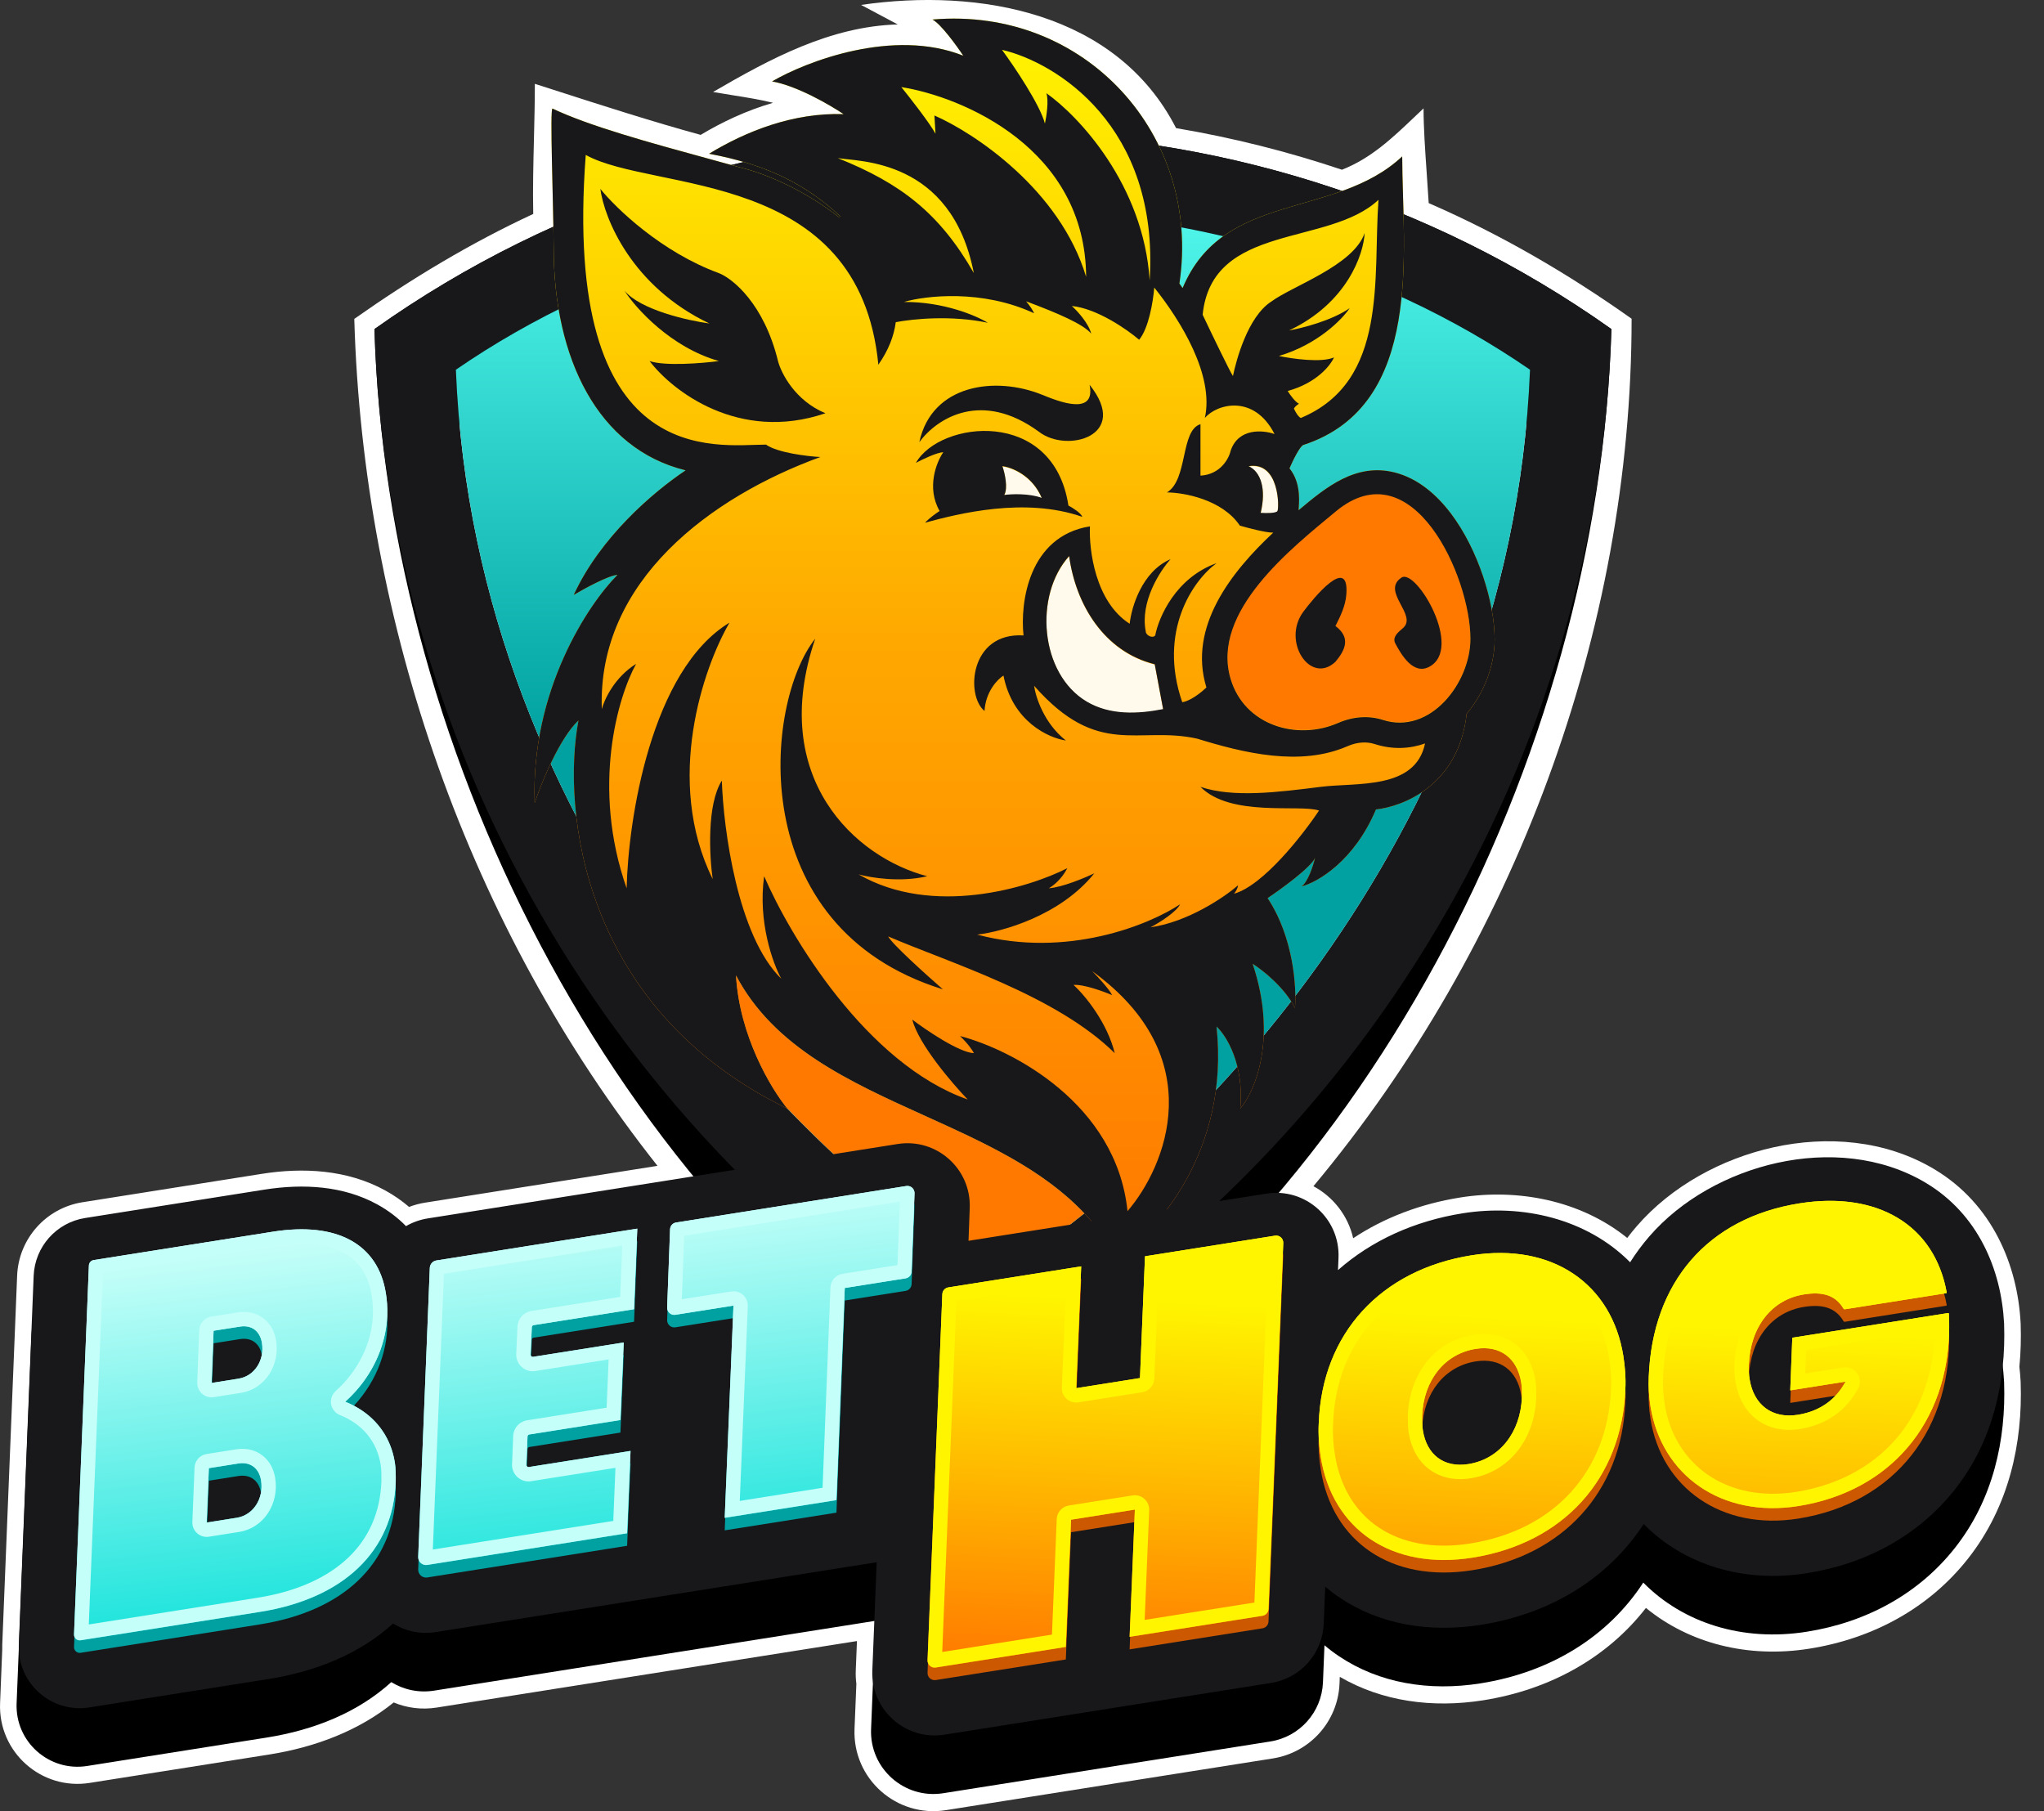 <svg width="79" height="70" viewBox="0 0 79 70" fill="none" xmlns="http://www.w3.org/2000/svg">
<rect x="0" y="0" width="79" height="70" fill="#333333" stroke="none"/>
<path fill-rule="evenodd" clip-rule="evenodd" d="M21.358 3.46C21.13 3.387 20.901 3.313 20.672 3.24C20.672 3.949 20.654 4.658 20.637 5.368C20.613 6.335 20.589 7.302 20.609 8.269C18.174 9.4 15.886 10.781 13.693 12.325C14.03 24.101 18.124 35.859 25.412 45.059L16.433 46.481C16.217 46.515 16.009 46.571 15.811 46.647C15.53 46.406 15.22 46.191 14.884 46.007C13.414 45.202 11.712 45.116 10.115 45.369L3.187 46.466C1.776 46.69 0.719 47.878 0.662 49.305L0.087 63.565C0.084 63.632 0.084 63.7 0.086 63.767L0.003 65.828C-0.074 67.718 1.6 69.204 3.468 68.908L10.399 67.812C12.2 67.527 13.875 66.885 15.216 65.799C15.721 66.01 16.291 66.089 16.88 65.996L33.121 63.426L33.075 64.561C33.068 64.736 33.076 64.91 33.098 65.079L33.027 66.824C32.949 68.749 34.654 70.263 36.557 69.962L49.198 67.962C50.635 67.734 51.713 66.525 51.772 65.071L51.782 64.808C53.417 65.76 55.36 66.025 57.32 65.716C59.941 65.301 62.141 64.043 63.615 62.146C65.287 63.514 67.549 64.097 69.927 63.721C72.412 63.328 74.57 62.134 76.061 60.243C77.661 58.213 78.178 55.749 78.098 53.431L78.097 53.402L78.096 53.386C78.086 53.2 78.07 53.012 78.049 52.825C78.102 52.27 78.117 51.716 78.098 51.169L78.097 51.139L78.096 51.124C77.978 48.899 77.007 46.535 74.767 45.193C72.853 44.046 70.582 43.897 68.563 44.339C66.545 44.781 64.594 45.849 63.257 47.395C63.13 47.542 63.008 47.692 62.892 47.846C61.074 46.379 58.644 45.933 56.446 46.281C54.905 46.525 53.499 47.062 52.3 47.857C52.101 46.982 51.526 46.256 50.764 45.846C58.536 36.533 63.061 24.388 63.061 12.319C60.597 10.571 57.992 9.055 55.219 7.85C55.196 7.462 55.169 7.08 55.143 6.708C55.08 5.794 55.02 4.936 55.02 4.189C54.903 4.299 54.787 4.409 54.671 4.519C53.821 5.329 52.988 6.121 51.865 6.56C49.767 5.854 47.623 5.318 45.455 4.952C43.166 0.476 37.853 -0.473 33.279 0.19L34.697 0.944C32.086 1.02 29.767 2.271 27.56 3.555C27.806 3.599 28.054 3.638 28.302 3.678C28.831 3.762 29.362 3.846 29.878 3.973C28.84 4.273 27.891 4.726 27.08 5.213C25.2 4.697 23.297 4.085 21.358 3.46Z" fill="white"/>
<path fill-rule="evenodd" clip-rule="evenodd" d="M38.377 55.552C52.627 47.137 61.804 29.349 62.28 12.719C48.056 2.63 28.77 2.578 14.473 12.719C14.949 29.349 24.127 47.137 38.377 55.552ZM17.619 16.438C29.589 8.201 47.165 8.201 59.135 16.438C58.403 34.754 45.285 47.68 38.377 51.95C31.468 47.68 18.35 34.754 17.619 16.438Z" fill="black"/>
<path fill-rule="evenodd" clip-rule="evenodd" d="M38.377 53.02C52.627 44.604 61.804 29.351 62.28 12.719C48.056 2.629 28.77 2.578 14.473 12.719C14.949 29.351 24.127 44.604 38.377 53.02ZM17.619 14.289C29.589 6.052 47.165 6.052 59.135 14.289C58.403 32.607 45.285 45.147 38.377 49.417C31.468 45.147 18.35 32.607 17.619 14.289Z" fill="#18181B"/>
<path fill-rule="evenodd" clip-rule="evenodd" d="M17.619 14.289C29.589 6.052 47.165 6.052 59.135 14.289C58.403 32.607 45.285 45.147 38.377 49.417C31.468 45.147 18.351 32.607 17.619 14.289Z" fill="url(#paint0_linear_1802_2)"/>
<path fill-rule="evenodd" clip-rule="evenodd" d="M32.604 4.411C32.086 4.061 30.806 3.317 29.84 3.146C31.177 2.367 34.528 1.079 37.229 2.152C36.969 1.759 36.366 0.929 36.04 0.755C41.954 0.243 46.442 5.248 45.584 10.96C45.635 11.024 45.686 11.102 45.707 11.135C47.279 7.367 51.601 8.478 54.195 6.045C54.195 9.626 55.084 15.662 50.374 17.198C50.239 17.245 49.96 17.819 49.838 18.101C50.33 18.705 50.192 19.533 50.191 19.72C51.249 18.828 52.404 17.885 53.895 18.258C54.819 18.489 55.545 19.142 56.078 19.847C57.135 21.246 57.766 23.29 57.768 24.709C57.769 25.728 57.354 26.791 56.686 27.586C56.379 30.369 54.208 31.173 53.18 31.285C52.334 33.293 50.91 34.105 50.303 34.26C50.552 34.091 50.755 33.456 50.825 33.16C50.656 33.533 49.533 34.349 48.992 34.712C49.996 36.223 50.115 38.171 50.05 38.956C49.644 38.155 48.79 37.485 48.414 37.25C49.384 40.138 48.499 42.185 47.935 42.848C48.093 41.122 47.389 40.013 47.018 39.675C47.537 44.492 44.668 47.651 43.169 48.629C40.131 42.968 31.392 43.285 28.449 37.701C28.584 40.07 29.83 42.119 30.437 42.848C22.439 38.967 21.718 31.229 22.358 27.844C21.624 28.532 20.924 30.256 20.665 31.031C20.508 26.699 22.733 23.351 23.866 22.218C23.516 22.241 22.593 22.745 22.174 22.994C23.201 20.765 25.232 19.028 26.499 18.178C23.105 17.346 21.399 13.851 21.399 9.57C21.389 7.831 21.244 4.144 21.356 4.197C22.784 4.876 25.115 5.514 27.392 6.137C27.814 6.252 28.234 6.367 28.646 6.482C29.904 6.786 31.773 7.697 33.09 8.973C31.54 7.304 29.889 6.407 27.405 5.942C28.83 5.075 30.658 4.346 32.604 4.411Z" fill="url(#paint1_linear_1802_2)"/>
<path fill-rule="evenodd" clip-rule="evenodd" d="M56.831 24.673C56.833 26.37 55.281 28.4 53.446 27.809C52.903 27.633 52.295 27.675 51.718 27.928C50.118 28.627 48.097 28.015 47.563 26.226C46.817 23.732 49.672 21.37 51.4 19.941C51.478 19.876 51.554 19.813 51.628 19.753C54.581 17.298 56.829 22.248 56.831 24.673Z" fill="#FF7900"/>
<path fill-rule="evenodd" clip-rule="evenodd" d="M40.264 19.256C39.892 18.376 39.094 18.072 38.742 18.029C38.831 18.288 38.97 18.872 38.812 19.143C39.089 19.106 39.768 19.076 40.264 19.256Z" fill="#FFFAEC"/>
<path fill-rule="evenodd" clip-rule="evenodd" d="M48.724 19.835C48.917 19.849 49.316 19.854 49.373 19.764C49.443 19.651 49.458 17.832 48.259 18.03C48.724 18.241 48.95 18.904 48.724 19.835ZM42.006 27.131C40.179 26.053 39.959 23.009 41.322 21.503C41.582 23.392 42.68 25.198 44.63 25.684L44.955 27.419C43.969 27.612 42.902 27.66 42.006 27.131Z" fill="#FFFAEC"/>
<path d="M35.532 17.087C36.233 16.139 37.961 15.077 40.157 16.689C41.227 17.524 43.704 16.855 42.112 14.872C42.363 16.105 40.883 15.503 40.29 15.262C38.463 14.519 36.013 14.856 35.532 17.087Z" fill="#18181B"/>
<path fill-rule="evenodd" clip-rule="evenodd" d="M41.294 19.539C40.716 15.746 36.331 16.253 35.4 17.889C35.654 17.753 36.221 17.48 36.457 17.48C36.194 17.861 35.798 18.848 36.316 19.75C36.204 19.821 35.933 20.01 35.752 20.202C37.05 19.849 39.616 19.201 41.83 19.976C41.784 19.829 41.453 19.624 41.294 19.539ZM40.264 19.243C39.892 18.363 39.094 18.058 38.742 18.016C38.831 18.275 38.97 18.859 38.812 19.13C39.089 19.092 39.768 19.062 40.264 19.243Z" fill="#18181B"/>
<path d="M23.203 7.3C23.354 8.437 24.408 11.07 27.419 12.503C26.583 12.39 24.755 11.978 24.134 11.234C24.576 11.92 25.925 13.425 27.786 13.955C27.142 14.04 25.705 14.158 25.107 13.955C25.977 15.102 28.553 17.111 31.903 15.972C30.73 15.486 30.192 14.425 30.07 13.955C29.529 11.744 28.322 10.768 27.786 10.557C25.564 9.745 23.805 8.047 23.203 7.3Z" fill="#18181B"/>
<path d="M54.168 22.323C53.357 22.86 54.818 23.777 54.218 24.281C54.026 24.442 53.802 24.631 53.93 24.871C54.161 25.306 54.619 26.091 55.23 25.776C56.587 25.078 54.729 21.951 54.168 22.323Z" fill="#18181B"/>
<path d="M50.375 23.641C49.526 24.785 50.646 26.488 51.614 25.578C52.012 25.102 52.205 24.637 51.614 24.195C51.813 23.805 52.003 23.415 52.036 22.97C52.151 21.408 50.737 23.153 50.375 23.641Z" fill="#18181B"/>
<path fill-rule="evenodd" clip-rule="evenodd" d="M32.604 4.411C32.086 4.061 30.806 3.317 29.84 3.146C31.177 2.367 34.528 1.079 37.229 2.152C36.969 1.759 36.366 0.929 36.04 0.755C41.954 0.243 46.442 5.248 45.584 10.96C45.635 11.024 45.686 11.102 45.707 11.135C47.279 7.367 51.601 8.478 54.195 6.045C54.195 9.626 55.084 15.662 50.374 17.198C50.239 17.245 49.96 17.819 49.838 18.101C50.33 18.705 50.192 19.533 50.191 19.72C51.249 18.828 52.404 17.885 53.895 18.258C54.819 18.489 55.545 19.142 56.078 19.847C57.135 21.246 57.766 23.29 57.768 24.709C57.769 25.728 57.354 26.791 56.686 27.586C56.379 30.369 54.208 31.173 53.18 31.285C52.334 33.293 50.91 34.105 50.303 34.26C50.552 34.091 50.755 33.456 50.825 33.16C50.656 33.533 49.533 34.349 48.992 34.712C49.996 36.223 50.115 38.171 50.05 38.956C49.644 38.155 48.79 37.485 48.414 37.25C49.384 40.138 48.499 42.185 47.935 42.848C48.093 41.122 47.389 40.013 47.018 39.675C47.537 44.492 44.668 47.651 43.169 48.629C40.131 42.968 31.392 43.285 28.449 37.701C28.584 40.07 29.83 42.119 30.437 42.848C22.439 38.967 21.718 31.229 22.358 27.844C21.624 28.532 20.924 30.256 20.665 31.031C20.508 26.699 22.733 23.351 23.866 22.218C23.516 22.241 22.593 22.745 22.174 22.994C23.201 20.765 25.232 19.028 26.499 18.178C23.105 17.346 21.399 13.851 21.399 9.57C21.389 7.831 21.244 4.144 21.356 4.197C22.784 4.876 25.115 5.514 27.392 6.137C27.814 6.252 28.234 6.367 28.646 6.482C29.712 6.74 31.215 7.432 32.45 8.413C32.49 8.371 32.45 8.413 32.49 8.371C31.105 7.083 29.573 6.348 27.405 5.942C28.83 5.075 30.658 4.346 32.604 4.411ZM55.078 28.734C54.493 28.941 53.83 28.982 53.127 28.756C52.829 28.66 52.464 28.672 52.078 28.841C50.254 29.637 48.073 29.104 46.271 28.549C43.987 28.042 42.45 29.325 39.968 26.505C40.025 26.933 40.349 27.954 41.195 28.62C40.537 28.526 39.133 27.892 38.784 26.11C38.558 26.251 38.096 26.722 38.051 27.478C37.318 26.886 37.473 24.432 39.559 24.559C39.423 23.313 39.745 20.726 42.126 20.343C42.083 21.245 42.331 23.262 43.662 24.108C43.728 23.473 44.136 22.086 45.242 21.612C44.828 22.068 44.057 23.264 44.283 24.404C44.283 24.559 44.551 24.686 44.649 24.559C44.781 23.863 45.439 22.331 47.018 21.767C46.106 22.434 44.748 24.404 45.693 27.139C45.826 27.127 46.181 26.993 46.628 26.571C45.904 24.228 47.599 22.091 49.21 20.586C48.938 20.591 48.25 20.411 47.921 20.315C47.233 19.299 45.754 19.036 45.101 19.032C45.919 18.547 45.619 16.624 46.398 16.395V18.383C47.176 18.338 47.502 17.715 47.568 17.41C47.873 16.53 48.823 16.62 49.26 16.775C48.47 15.224 47.032 15.605 46.567 16.155C46.936 14.502 45.634 12.39 44.612 11.114C44.563 11.683 44.398 12.677 44.028 13.132C43.569 12.738 42.407 11.926 41.426 11.826C41.632 12.012 42.071 12.486 42.175 12.895C41.868 12.525 40.89 12.107 39.66 11.646C39.81 11.822 39.913 11.986 39.968 12.108C37.96 11.172 35.776 11.426 34.935 11.671C36.469 11.659 37.736 12.202 38.178 12.475C36.772 12.176 35.288 12.324 34.621 12.452C34.552 12.985 34.34 13.536 33.948 14.096C33.214 6.482 25.248 7.441 22.639 5.988C21.709 18.27 27.715 17.184 29.605 17.184C30.056 17.5 31.193 17.635 31.706 17.664C27.494 19.198 23.082 22.443 23.26 27.407C23.354 27.041 23.75 26.178 24.585 25.659C23.89 26.914 22.843 30.405 24.219 34.331C24.28 31.675 25.16 25.904 28.195 24.065C27.194 25.781 25.663 30.165 27.546 33.978C27.419 33.095 27.312 31.096 27.899 30.171C27.96 32.037 28.505 36.181 30.197 37.828C29.873 37.24 29.286 35.625 29.534 33.865C30.526 36.169 33.488 41.119 37.402 42.495C36.786 41.856 35.496 40.343 35.259 39.407C35.818 39.83 37.078 40.682 37.642 40.704C37.599 40.615 37.433 40.357 37.106 40.042C39.085 40.559 43.149 42.636 43.578 46.81C45.044 45.108 46.824 40.871 42.21 37.532C42.412 37.734 42.85 38.203 42.986 38.462C42.647 38.317 41.875 38.034 41.491 38.068C41.956 38.486 42.802 39.548 43.084 40.704C40.814 38.462 36.683 37.207 34.328 36.192C34.464 36.474 35.795 37.673 36.443 38.237C28.702 35.84 29.548 27.139 31.508 24.686C29.675 30.058 33.059 33.146 35.837 33.865C34.81 34.114 33.642 33.922 33.186 33.795C36.04 35.442 39.752 34.321 41.251 33.555C41.026 33.995 40.678 34.256 40.532 34.331C41.051 34.297 41.923 33.931 42.295 33.753C40.986 35.388 38.732 36.013 37.769 36.122C41.243 37.047 44.424 35.741 45.608 34.951C45.481 35.233 44.823 35.656 44.466 35.84C45.91 35.636 47.324 34.674 47.85 34.218C47.839 34.342 47.742 34.486 47.695 34.542C48.823 34.226 50.355 32.267 50.98 31.327C50.233 31.073 47.568 31.595 46.398 30.411C47.654 30.84 49.39 30.62 51.044 30.411C52.442 30.236 54.701 30.536 55.078 28.734ZM44.434 10.84C44.814 4.85 40.788 2.402 38.727 1.926C39.2 2.57 40.193 4.042 40.386 4.776C40.446 4.499 40.541 3.877 40.441 3.601C41.675 4.47 44.199 7.135 44.434 10.84ZM34.836 3.366C35.181 3.793 35.929 4.751 36.157 5.167L36.115 4.463C37.648 5.135 40.965 7.324 41.978 10.699C41.956 5.74 37.208 3.744 34.836 3.366ZM32.381 6.111C34.822 7.088 36.316 8.244 37.638 10.552C36.767 6.111 33.167 6.251 32.381 6.111ZM48.724 19.821C48.917 19.835 49.316 19.841 49.373 19.751C49.443 19.638 49.457 17.819 48.259 18.017C48.724 18.228 48.95 18.891 48.724 19.821ZM46.482 12.165C46.821 12.879 47.529 14.353 47.653 14.533C47.775 13.946 48.217 12.249 49.133 11.657C49.951 11.05 52.32 10.261 52.743 9.006C52.705 9.819 52.069 11.71 49.824 12.771C50.313 12.686 51.465 12.396 52.164 11.911C51.875 12.343 50.923 13.318 49.429 13.758C49.937 13.866 51.073 14.029 51.558 13.814C51.427 14.12 50.884 14.807 49.768 15.111C49.852 15.248 50.058 15.537 50.205 15.605C50.163 15.629 50.064 15.698 50.008 15.788C50.05 15.887 50.163 16.099 50.275 16.155C53.671 14.737 53.06 10.732 53.278 7.723C51.35 9.538 46.843 8.599 46.482 12.165ZM42.006 27.118C40.179 26.04 39.959 22.996 41.322 21.49C41.582 23.379 42.68 25.185 44.63 25.671L44.955 27.406C43.969 27.599 42.902 27.647 42.006 27.118ZM53.447 27.824C55.281 28.415 56.833 26.385 56.832 24.688C56.829 22.263 54.582 17.313 51.628 19.767C49.94 21.17 46.783 23.633 47.563 26.241C48.097 28.03 50.119 28.642 51.718 27.942C52.295 27.69 52.903 27.648 53.447 27.824Z" fill="#18181B"/>
<path fill-rule="evenodd" clip-rule="evenodd" d="M30.405 42.815C33.293 45.816 36.157 48.044 38.379 49.418C39.433 48.766 40.631 47.922 41.908 46.895C40.288 45.181 38.016 44.153 35.752 43.129C32.826 41.805 29.914 40.488 28.445 37.701C28.578 40.035 29.79 42.058 30.405 42.815Z" fill="#FF7900"/>
<path fill-rule="evenodd" clip-rule="evenodd" d="M34.646 46.476C36.148 46.239 37.493 47.431 37.437 48.948L37.389 50.218L48.914 48.395C50.419 48.157 51.766 49.353 51.704 50.874L51.685 51.352C52.975 50.213 54.633 49.452 56.523 49.153C58.806 48.792 61.304 49.353 62.989 51.048C63.209 50.7 63.454 50.368 63.726 50.054C64.964 48.625 66.788 47.62 68.69 47.204C70.594 46.788 72.691 46.939 74.435 47.982C76.447 49.186 77.349 51.324 77.457 53.403L77.458 53.412L77.458 53.431C77.534 55.644 77.04 57.946 75.558 59.825C74.177 61.577 72.168 62.696 69.827 63.066C67.356 63.457 65.058 62.733 63.512 61.166C62.163 63.236 59.95 64.629 57.22 65.061C55.231 65.376 53.306 65.054 51.755 64.014C51.557 63.882 51.369 63.739 51.19 63.588L51.132 65.022C51.086 66.171 50.234 67.128 49.097 67.307L36.457 69.307C34.952 69.545 33.605 68.349 33.667 66.828L33.836 62.643L16.78 65.342C16.175 65.437 15.597 65.304 15.123 65.013C13.847 66.172 12.165 66.862 10.299 67.157L3.368 68.254C1.898 68.487 0.582 67.318 0.642 65.832L1.217 51.571C1.263 50.449 2.095 49.514 3.205 49.338L10.141 48.241C11.658 48.001 13.204 48.095 14.507 48.809C14.93 49.04 15.303 49.323 15.624 49.651C15.878 49.504 16.162 49.401 16.466 49.353L34.646 46.476Z" fill="black"/>
<path fill-rule="evenodd" clip-rule="evenodd" d="M34.693 44.215C36.194 43.977 37.537 45.169 37.48 46.686L37.433 47.956L48.946 46.133C50.449 45.895 51.794 47.091 51.733 48.612L51.713 49.089C53.002 47.951 54.657 47.19 56.546 46.891C58.826 46.53 61.322 47.091 63.004 48.786C63.224 48.438 63.47 48.105 63.741 47.792C64.977 46.363 66.799 45.358 68.7 44.942C70.601 44.526 72.696 44.677 74.438 45.72C76.448 46.924 77.348 49.062 77.457 51.141L77.457 51.15L77.458 51.168C77.534 53.382 77.04 55.683 75.56 57.562C74.18 59.314 72.174 60.433 69.835 60.803C67.367 61.194 65.072 60.47 63.527 58.903C62.18 60.972 59.969 62.366 57.242 62.798C55.255 63.112 53.332 62.791 51.783 61.751C51.586 61.618 51.398 61.476 51.219 61.325L51.161 62.759C51.114 63.908 50.264 64.864 49.129 65.044L36.502 67.044C34.999 67.282 33.654 66.085 33.715 64.565L33.884 60.38L16.847 63.078C16.243 63.174 15.665 63.041 15.192 62.749C13.917 63.909 12.237 64.599 10.373 64.894L3.45 65.991C1.981 66.223 0.667 65.054 0.727 63.568L1.301 49.309C1.347 48.187 2.178 47.252 3.287 47.076L10.216 45.979C11.731 45.739 13.274 45.833 14.577 46.547C14.999 46.778 15.371 47.061 15.692 47.389C15.945 47.242 16.229 47.139 16.533 47.091L34.693 44.215Z" fill="#18181B"/>
<path fill-rule="evenodd" clip-rule="evenodd" d="M3.116 63.88C2.978 63.902 2.855 63.792 2.861 63.653L3.436 49.394C3.44 49.289 3.518 49.202 3.621 49.185L10.55 48.088C13.034 47.694 14.613 48.572 14.913 50.466C14.955 50.73 14.98 51.019 14.967 51.334C14.913 52.574 14.331 53.773 13.344 54.66C14.392 55.079 15.086 55.908 15.261 57.008C15.299 57.252 15.297 57.504 15.295 57.754C15.199 60.442 13.276 62.271 10.039 62.783L3.116 63.88ZM7.988 59.329L9.149 59.145C9.78 59.045 10.202 58.415 10.089 57.702C10.018 57.254 9.702 56.97 9.213 57.047L8.073 57.228L7.988 59.329ZM8.178 53.934L9.216 53.769C9.847 53.669 10.229 53.045 10.125 52.393C10.054 51.945 9.741 51.681 9.273 51.756L8.255 51.917L8.178 53.934Z" fill="#00A1A0"/>
<path d="M16.163 60.656C16.155 60.847 16.324 60.998 16.513 60.968L24.238 59.744L24.37 56.561L20.44 57.183C20.389 57.191 20.343 57.15 20.345 57.099L20.389 56.004C20.39 55.965 20.419 55.932 20.458 55.926L23.98 55.368L24.107 52.369L20.602 52.925C20.551 52.933 20.505 52.892 20.507 52.839L20.555 51.778C20.557 51.738 20.586 51.706 20.625 51.7L24.506 51.085L24.631 47.97L16.867 49.2C16.725 49.222 16.618 49.343 16.612 49.487L16.163 60.656Z" fill="#00A1A0"/>
<path d="M28.348 50.945L28.01 59.147L32.328 58.463L32.65 50.264L35.001 49.891C35.131 49.871 35.228 49.761 35.233 49.63L35.346 46.606C35.352 46.432 35.199 46.296 35.028 46.323L26.13 47.733C26 47.753 25.903 47.863 25.898 47.994L25.785 51.018C25.779 51.191 25.932 51.328 26.104 51.3L28.348 50.945Z" fill="#00A1A0"/>
<path d="M43.659 63.747L43.862 58.829L41.397 59.219L41.194 64.137L36.168 64.933C35.996 64.96 35.842 64.824 35.849 64.65L36.421 50.502C36.426 50.371 36.523 50.262 36.653 50.241L41.788 49.428L41.594 54.136L44.059 53.745L44.254 49.037L49.28 48.241C49.452 48.214 49.605 48.351 49.598 48.524L49.027 62.672C49.021 62.803 48.924 62.913 48.795 62.933L43.659 63.747Z" fill="#CC5802"/>
<path fill-rule="evenodd" clip-rule="evenodd" d="M51.046 56.792C51.491 59.597 53.788 61.181 56.908 60.687C60.434 60.129 62.677 57.633 62.819 54.193C62.844 53.741 62.806 53.3 62.742 52.895C62.302 50.121 60.015 48.503 56.88 48.999C53.37 49.555 51.091 52.025 50.969 55.494C50.945 55.945 50.982 56.386 51.046 56.792ZM54.967 55.273C54.967 55.248 54.967 55.222 54.967 55.196C55.023 53.83 55.836 52.807 57.037 52.617C57.988 52.466 58.646 52.984 58.794 53.92C58.821 54.082 58.821 54.238 58.821 54.412V54.413C58.821 54.438 58.821 54.464 58.821 54.49C58.765 55.857 57.952 56.88 56.751 57.07C55.8 57.221 55.142 56.702 54.994 55.767C54.968 55.604 54.968 55.448 54.967 55.273Z" fill="#CC5802"/>
<path d="M63.791 54.837C64.213 57.501 66.539 59.162 69.501 58.693C73.219 58.104 75.525 55.218 75.324 51.258C75.323 51.242 75.309 51.229 75.292 51.232L69.272 52.185L69.193 54.221L71.329 53.883C70.96 54.58 70.328 55.032 69.486 55.165C68.488 55.323 67.779 54.781 67.621 53.783C67.594 53.612 67.58 53.423 67.594 53.213C67.653 51.765 68.476 50.709 69.724 50.511C70.429 50.4 70.938 50.53 71.252 51.063C71.262 51.08 71.281 51.09 71.301 51.086L75.217 50.466C75.232 50.464 75.242 50.449 75.239 50.434C74.762 47.811 72.549 46.518 69.551 46.993C65.995 47.556 63.865 50.05 63.723 53.698C63.706 54.1 63.732 54.463 63.791 54.837Z" fill="#CC5802"/>
<path fill-rule="evenodd" clip-rule="evenodd" d="M3.116 63.396C2.978 63.418 2.855 63.308 2.861 63.169L3.436 48.91C3.44 48.805 3.518 48.718 3.621 48.701L10.55 47.604C13.034 47.21 14.613 48.088 14.913 49.982C14.955 50.246 14.98 50.535 14.967 50.85C14.913 52.091 14.331 53.289 13.344 54.176C14.392 54.595 15.086 55.425 15.261 56.525C15.299 56.769 15.297 57.02 15.295 57.27C15.199 59.958 13.276 61.787 10.039 62.3L3.116 63.396ZM7.988 58.845L9.149 58.661C9.78 58.562 10.202 57.931 10.089 57.218C10.018 56.77 9.702 56.486 9.213 56.563L8.073 56.744L7.988 58.845ZM8.178 53.45L9.216 53.285C9.847 53.185 10.229 52.561 10.125 51.909C10.054 51.461 9.741 51.197 9.273 51.272L8.255 51.433L8.178 53.45Z" fill="url(#paint2_linear_1802_2)"/>
<path d="M16.163 60.172C16.155 60.363 16.324 60.514 16.513 60.484L24.238 59.26L24.37 56.077L20.44 56.7C20.389 56.707 20.343 56.666 20.345 56.615L20.389 55.52C20.39 55.481 20.419 55.448 20.458 55.442L23.98 54.884L24.107 51.886L20.602 52.441C20.551 52.449 20.505 52.408 20.507 52.355L20.555 51.294C20.557 51.254 20.586 51.222 20.625 51.216L24.506 50.601L24.631 47.486L16.867 48.716C16.725 48.738 16.618 48.859 16.612 49.003L16.163 60.172Z" fill="url(#paint3_linear_1802_2)"/>
<path d="M28.348 50.461L28.01 58.663L32.328 57.979L32.65 49.78L35.001 49.407C35.131 49.387 35.228 49.277 35.233 49.146L35.346 46.122C35.352 45.948 35.199 45.812 35.028 45.839L26.13 47.249C26 47.269 25.903 47.379 25.898 47.51L25.785 50.534C25.779 50.708 25.932 50.844 26.104 50.816L28.348 50.461Z" fill="url(#paint4_linear_1802_2)"/>
<path d="M43.659 63.263L43.862 58.345L41.397 58.736L41.194 63.653L36.168 64.449C35.996 64.477 35.842 64.34 35.849 64.166L36.421 50.018C36.426 49.887 36.523 49.778 36.653 49.757L41.788 48.944L41.594 53.652L44.059 53.261L44.254 48.554L49.28 47.758C49.452 47.73 49.605 47.867 49.598 48.041L49.027 62.188C49.021 62.32 48.924 62.429 48.795 62.449L43.659 63.263Z" fill="url(#paint5_linear_1802_2)"/>
<path fill-rule="evenodd" clip-rule="evenodd" d="M51.046 56.308C51.491 59.113 53.788 60.697 56.908 60.203C60.434 59.645 62.677 57.149 62.819 53.709C62.844 53.257 62.806 52.816 62.742 52.411C62.302 49.637 60.015 48.019 56.88 48.516C53.37 49.072 51.091 51.541 50.969 55.01C50.945 55.461 50.982 55.903 51.046 56.308ZM54.967 54.789C54.967 54.764 54.967 54.739 54.967 54.712C55.023 53.346 55.836 52.323 57.037 52.133C57.988 51.982 58.646 52.5 58.794 53.436C58.821 53.599 58.821 53.754 58.821 53.929V53.929C58.821 53.955 58.821 53.98 58.821 54.006C58.765 55.373 57.952 56.396 56.751 56.586C55.8 56.737 55.142 56.218 54.994 55.283C54.968 55.12 54.968 54.965 54.967 54.79V54.789Z" fill="url(#paint6_linear_1802_2)"/>
<path d="M63.791 54.353C64.213 57.018 66.539 58.678 69.501 58.209C73.219 57.62 75.525 54.734 75.324 50.774C75.323 50.758 75.309 50.746 75.292 50.748L69.272 51.702L69.193 53.737L71.329 53.399C70.96 54.096 70.328 54.548 69.486 54.681C68.488 54.839 67.779 54.297 67.621 53.299C67.594 53.128 67.58 52.939 67.594 52.729C67.653 51.282 68.476 50.225 69.724 50.028C70.429 49.916 70.938 50.046 71.252 50.579C71.262 50.596 71.281 50.606 71.301 50.603L75.217 49.982C75.232 49.98 75.242 49.965 75.239 49.95C74.762 47.327 72.549 46.034 69.551 46.509C65.995 47.072 63.865 49.566 63.723 53.214C63.706 53.616 63.732 53.979 63.791 54.353Z" fill="url(#paint7_linear_1802_2)"/>
<path fill-rule="evenodd" clip-rule="evenodd" d="M44.231 57.931C44.355 58.041 44.423 58.202 44.416 58.368L44.241 62.608L48.482 61.937L49.03 48.359L44.789 49.03L44.614 53.284C44.603 53.548 44.407 53.768 44.146 53.809L41.681 54.2C41.517 54.226 41.349 54.177 41.225 54.066C41.101 53.956 41.033 53.795 41.04 53.629L41.206 49.598L36.966 50.27L36.417 63.848L40.658 63.176L40.842 58.713C40.853 58.449 41.049 58.229 41.31 58.187L43.775 57.797C43.939 57.771 44.107 57.82 44.231 57.931ZM41.194 63.653L36.167 64.449C35.996 64.477 35.842 64.34 35.849 64.166L36.421 50.018C36.426 49.887 36.523 49.778 36.653 49.757L41.788 48.944L41.594 53.652L44.059 53.261L44.254 48.554L49.28 47.758C49.452 47.73 49.605 47.867 49.598 48.041L49.027 62.188C49.021 62.32 48.924 62.429 48.794 62.449L43.659 63.263L43.862 58.345L41.397 58.736L41.194 63.653ZM36.081 63.901C36.081 63.901 36.081 63.901 36.081 63.901ZM62.265 53.685C62.265 53.683 62.265 53.681 62.265 53.678C62.287 53.276 62.254 52.876 62.194 52.498C61.996 51.247 61.389 50.291 60.511 49.697C59.629 49.1 58.421 48.833 56.967 49.064C53.704 49.581 51.636 51.841 51.523 55.03C51.523 55.033 51.523 55.037 51.523 55.041C51.501 55.442 51.534 55.843 51.594 56.221C51.795 57.488 52.405 58.442 53.283 59.032C54.166 59.625 55.373 59.885 56.821 59.655C60.094 59.137 62.134 56.853 62.265 53.685ZM54.412 54.715C54.412 54.707 54.412 54.698 54.413 54.69C54.477 53.111 55.44 51.824 56.95 51.585C57.545 51.49 58.107 51.599 58.551 51.934C58.992 52.267 59.251 52.772 59.343 53.349C59.375 53.555 59.375 53.748 59.375 53.913V53.928C59.376 53.954 59.376 53.979 59.376 54.004C59.376 54.012 59.376 54.02 59.375 54.029C59.311 55.608 58.348 56.895 56.838 57.134C56.242 57.229 55.681 57.12 55.237 56.785C54.796 56.453 54.537 55.947 54.445 55.37C54.413 55.164 54.413 54.971 54.413 54.806V54.791C54.412 54.766 54.412 54.74 54.412 54.715ZM54.967 54.79C54.968 54.964 54.968 55.12 54.994 55.283C55.142 56.218 55.8 56.737 56.751 56.586C57.952 56.396 58.765 55.373 58.821 54.006C58.821 53.995 58.821 53.983 58.821 53.971C58.821 53.957 58.821 53.943 58.821 53.93V53.929C58.82 53.754 58.82 53.599 58.794 53.436C58.646 52.5 57.988 51.982 57.037 52.133C55.836 52.323 55.023 53.346 54.967 54.712C54.967 54.739 54.967 54.764 54.967 54.79ZM63.723 53.214C63.706 53.616 63.732 53.979 63.791 54.353C64.213 57.018 66.539 58.678 69.501 58.209C73.051 57.646 75.314 54.99 75.336 51.303C75.336 51.303 75.336 51.302 75.336 51.301C75.337 51.203 75.336 51.105 75.333 51.005C75.331 50.929 75.328 50.852 75.324 50.774C75.323 50.758 75.309 50.746 75.292 50.748L75.036 50.789H75.035L69.272 51.702L69.192 53.737L71.329 53.399C71.2 53.642 71.039 53.856 70.848 54.037C70.493 54.373 70.034 54.594 69.486 54.681C68.488 54.839 67.778 54.297 67.621 53.299C67.594 53.128 67.579 52.939 67.594 52.729C67.653 51.282 68.476 50.225 69.724 50.028C70.429 49.916 70.938 50.046 71.251 50.579C71.262 50.596 71.281 50.606 71.3 50.603L75.217 49.982C75.232 49.98 75.242 49.965 75.239 49.95C75.213 49.805 75.181 49.665 75.145 49.528C75.144 49.528 75.144 49.528 75.144 49.528C75.136 49.497 75.128 49.467 75.119 49.436H75.119C74.459 47.16 72.346 46.066 69.55 46.509C65.995 47.072 63.864 49.566 63.723 53.214ZM62.819 53.709C62.843 53.257 62.806 52.816 62.742 52.411C62.302 49.637 60.015 48.019 56.88 48.516C53.37 49.072 51.091 51.541 50.969 55.011C50.944 55.461 50.982 55.903 51.046 56.308C51.49 59.113 53.788 60.697 56.908 60.203C60.434 59.645 62.676 57.149 62.819 53.709ZM67.04 52.698C67.11 51.051 68.075 49.727 69.637 49.479C70.035 49.416 70.438 49.411 70.811 49.535C71.09 49.629 71.327 49.787 71.52 50.006L74.566 49.524C74.29 48.627 73.762 47.967 73.056 47.544C72.206 47.035 71.043 46.834 69.637 47.057C67.971 47.321 66.674 48.03 65.776 49.068C64.877 50.107 64.344 51.515 64.277 53.235V53.236C64.263 53.599 64.285 53.925 64.339 54.266C64.709 56.601 66.726 58.086 69.414 57.661C71.148 57.386 72.524 56.582 73.446 55.412C74.27 54.367 74.753 52.999 74.78 51.391L69.809 52.178L69.773 53.084L71.242 52.851C71.45 52.818 71.658 52.906 71.78 53.076C71.903 53.247 71.917 53.472 71.819 53.658C71.365 54.517 70.579 55.069 69.573 55.229C68.954 55.327 68.369 55.214 67.906 54.868C67.445 54.523 67.169 53.996 67.073 53.386C67.04 53.183 67.023 52.954 67.04 52.698Z" fill="#FFF500"/>
<path fill-rule="evenodd" clip-rule="evenodd" d="M13.764 53.753C14.495 52.926 14.921 51.903 14.967 50.85C14.98 50.535 14.955 50.246 14.913 49.982C14.613 48.088 13.034 47.21 10.55 47.604L3.621 48.701C3.518 48.718 3.44 48.805 3.436 48.91L2.861 63.169C2.855 63.308 2.978 63.418 3.116 63.396L10.039 62.3C13.276 61.787 15.199 59.958 15.295 57.27C15.297 57.02 15.299 56.769 15.261 56.525C15.118 55.622 14.624 54.902 13.874 54.441C13.709 54.34 13.532 54.251 13.344 54.176C13.493 54.042 13.633 53.901 13.764 53.753ZM14.741 57.258C14.743 57.003 14.743 56.8 14.713 56.611C14.571 55.716 14.015 55.042 13.138 54.691C12.96 54.62 12.832 54.462 12.798 54.273C12.764 54.085 12.831 53.892 12.973 53.764C13.856 52.97 14.366 51.908 14.413 50.827C14.424 50.555 14.403 50.304 14.365 50.069C14.239 49.271 13.86 48.737 13.284 48.421C12.687 48.094 11.808 47.966 10.636 48.152L3.979 49.206L3.432 62.784L9.952 61.752C11.49 61.508 12.666 60.959 13.462 60.2C14.248 59.449 14.696 58.461 14.741 57.258ZM21.062 52.368L20.602 52.441C20.551 52.449 20.504 52.408 20.507 52.355L20.525 51.953L20.528 51.891L20.555 51.294C20.557 51.254 20.586 51.222 20.625 51.216L24.506 50.601L24.631 47.486L16.867 48.716C16.725 48.738 16.618 48.859 16.612 49.003L16.163 60.172C16.155 60.363 16.324 60.514 16.513 60.484L24.238 59.26L24.37 56.077L20.899 56.627L20.849 56.635L20.44 56.7C20.389 56.707 20.343 56.666 20.345 56.615L20.389 55.52C20.39 55.481 20.419 55.448 20.458 55.442L23.98 54.884L24.107 51.886L21.062 52.368ZM23.524 52.54L20.689 52.989C20.291 53.052 19.934 52.733 19.953 52.33L20.001 51.268C20.015 50.966 20.239 50.715 20.538 50.668L23.97 50.124L24.049 48.14L17.158 49.231L16.729 59.888L23.703 58.783L23.787 56.731L20.527 57.247C20.13 57.31 19.774 56.994 19.79 56.592L19.834 55.498C19.847 55.194 20.072 54.941 20.372 54.894L23.445 54.407L23.524 52.54ZM7.62 59.26C7.495 59.15 7.427 58.989 7.434 58.823L7.519 56.722C7.529 56.457 7.725 56.237 7.986 56.196L9.127 56.015C9.499 55.957 9.862 56.03 10.151 56.258C10.434 56.48 10.585 56.802 10.637 57.131C10.79 58.097 10.217 59.054 9.236 59.209L8.075 59.393C7.911 59.419 7.744 59.37 7.62 59.26ZM7.809 53.864C7.685 53.754 7.617 53.594 7.623 53.428L7.7 51.412C7.71 51.147 7.906 50.926 8.168 50.885L9.186 50.724C9.544 50.667 9.901 50.734 10.188 50.956C10.469 51.174 10.621 51.492 10.673 51.822C10.815 52.718 10.292 53.676 9.303 53.833L8.264 53.998C8.1 54.024 7.933 53.975 7.809 53.864ZM28.01 58.663L32.328 57.979L32.65 49.78L35.001 49.407C35.131 49.387 35.228 49.277 35.233 49.146L35.346 46.122C35.353 45.948 35.199 45.812 35.028 45.839L26.131 47.249C26 47.269 25.903 47.379 25.898 47.51L25.785 50.534C25.779 50.708 25.932 50.844 26.104 50.816L28.348 50.461L28.01 58.663ZM31.792 57.502L32.096 49.758C32.106 49.493 32.302 49.273 32.563 49.232L34.687 48.895L34.779 46.44L26.444 47.761L26.352 50.215L28.261 49.913C28.425 49.887 28.593 49.936 28.717 50.047C28.841 50.157 28.909 50.318 28.902 50.484L28.592 58.009L31.792 57.502ZM8.073 56.744L9.213 56.563C9.702 56.486 10.018 56.77 10.089 57.218C10.202 57.931 9.78 58.562 9.149 58.661L7.988 58.845L8.073 56.744ZM8.255 51.433L9.273 51.272C9.741 51.197 10.054 51.461 10.125 51.909C10.229 52.561 9.847 53.185 9.216 53.285L8.178 53.45L8.255 51.433Z" fill="#C4FFF9"/>
<defs>
<linearGradient id="paint0_linear_1802_2" x1="38.377" y1="8.112" x2="38.377" y2="49.417" gradientUnits="userSpaceOnUse">
<stop stop-color="#51F7EB"/>
<stop offset="0.5" stop-color="#00A1A0"/>
</linearGradient>
<linearGradient id="paint1_linear_1802_2" x1="39.213" y1="0.719" x2="39.213" y2="48.629" gradientUnits="userSpaceOnUse">
<stop stop-color="#FFF500"/>
<stop offset="0.505" stop-color="#FFA800"/>
<stop offset="1" stop-color="#FF7900"/>
</linearGradient>
<linearGradient id="paint2_linear_1802_2" x1="3.502" y1="48.766" x2="5.201" y2="63.133" gradientUnits="userSpaceOnUse">
<stop stop-color="#C8FFF9"/>
<stop offset="1" stop-color="#1DE4DC"/>
</linearGradient>
<linearGradient id="paint3_linear_1802_2" x1="3.502" y1="48.766" x2="5.201" y2="63.133" gradientUnits="userSpaceOnUse">
<stop stop-color="#C8FFF9"/>
<stop offset="1" stop-color="#1DE4DC"/>
</linearGradient>
<linearGradient id="paint4_linear_1802_2" x1="3.502" y1="48.766" x2="5.201" y2="63.133" gradientUnits="userSpaceOnUse">
<stop stop-color="#C8FFF9"/>
<stop offset="1" stop-color="#1DE4DC"/>
</linearGradient>
<linearGradient id="paint5_linear_1802_2" x1="36.556" y1="49.903" x2="35.88" y2="64.289" gradientUnits="userSpaceOnUse">
<stop stop-color="#FFF500"/>
<stop offset="1" stop-color="#FF7900"/>
</linearGradient>
<linearGradient id="paint6_linear_1802_2" x1="36.556" y1="49.903" x2="35.88" y2="64.289" gradientUnits="userSpaceOnUse">
<stop stop-color="#FFF500"/>
<stop offset="1" stop-color="#FF7900"/>
</linearGradient>
<linearGradient id="paint7_linear_1802_2" x1="36.556" y1="49.903" x2="35.88" y2="64.289" gradientUnits="userSpaceOnUse">
<stop stop-color="#FFF500"/>
<stop offset="1" stop-color="#FF7900"/>
</linearGradient>
</defs>
</svg>

